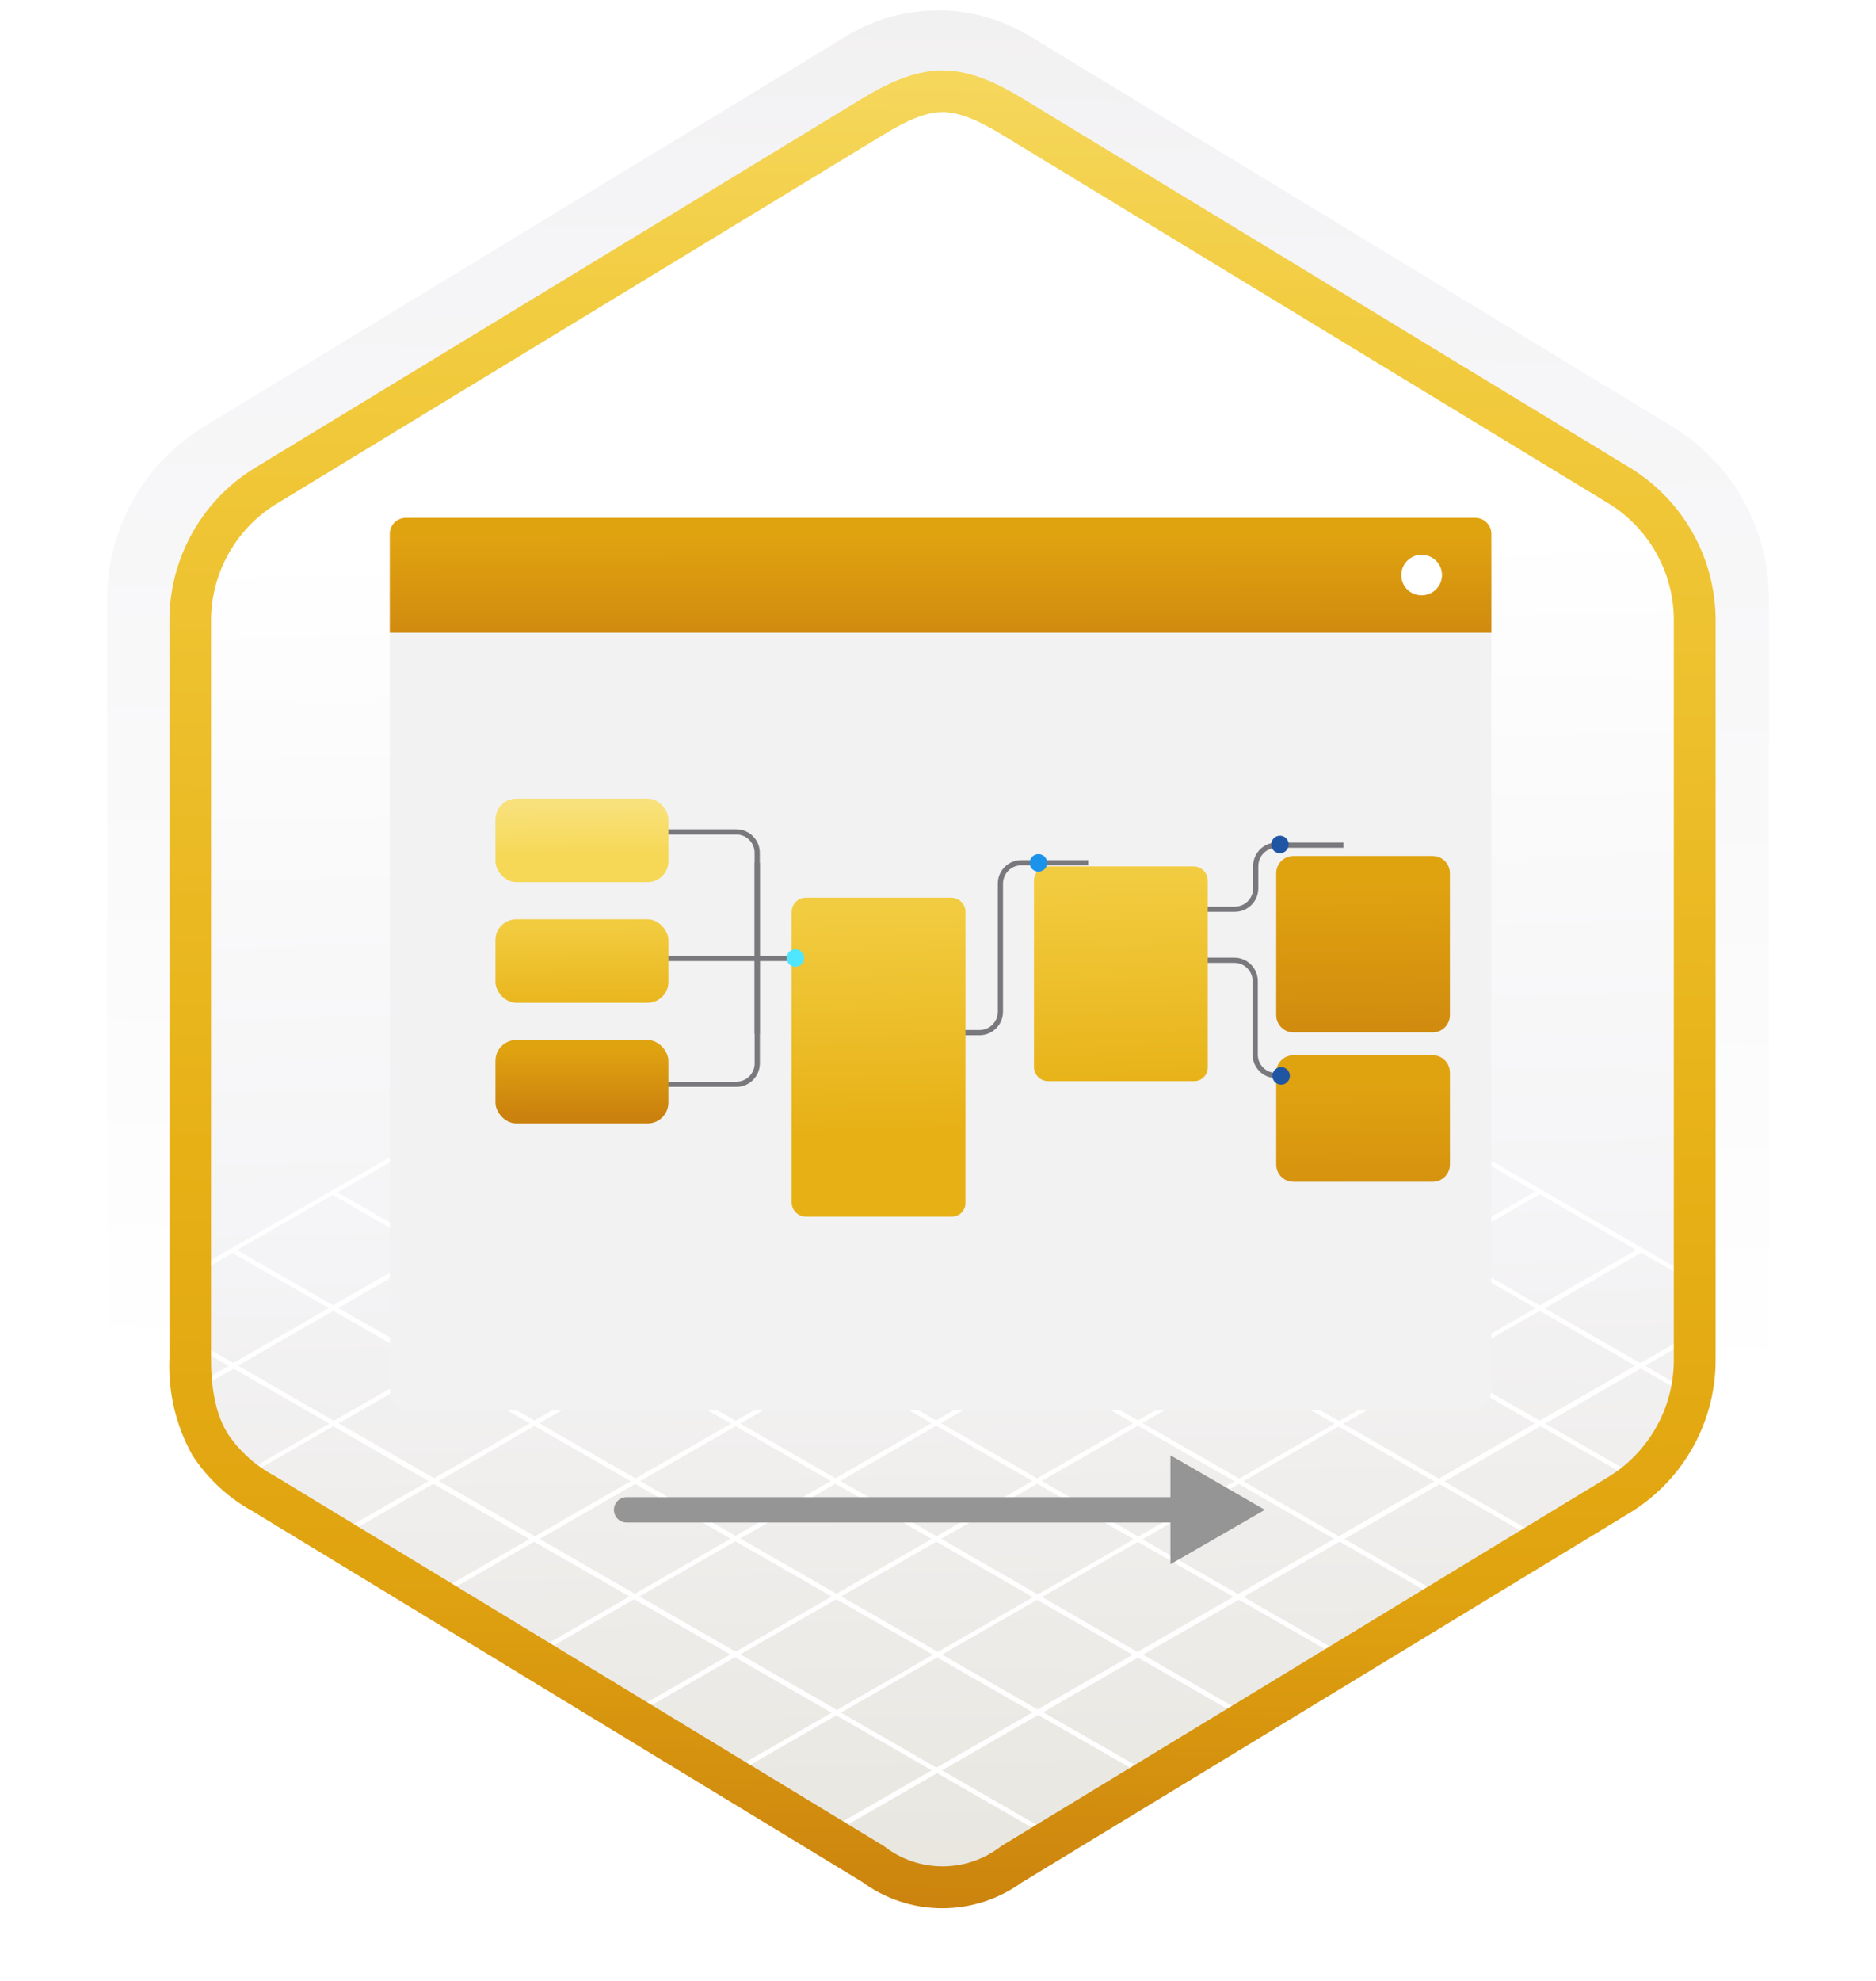 <svg width="180" height="190" viewBox="0 0 180 190" fill="none" xmlns="http://www.w3.org/2000/svg">
<path d="M90 188.999C93.082 188.994 96.102 188.139 98.73 186.529L160.73 148.869C163.517 147.11 165.807 144.666 167.383 141.771C168.958 138.875 169.766 135.625 169.73 132.329V57.619C169.763 54.324 168.954 51.075 167.379 48.18C165.804 45.285 163.515 42.841 160.73 41.079L98.73 3.419C96.096 1.834 93.079 0.996 90.005 0.996C86.93 0.996 83.914 1.834 81.28 3.419L19.28 41.099C16.494 42.86 14.204 45.303 12.629 48.199C11.053 51.093 10.245 54.343 10.28 57.639V132.339C10.261 135.122 10.836 137.877 11.966 140.42C13.095 142.963 14.753 145.237 16.83 147.089L81.24 186.519C83.877 188.134 86.908 188.993 90 188.999ZM90.65 7.999C92.65 7.999 95.08 9.209 96.79 10.259L157.55 47.449C161.3 49.729 163.42 56.329 163.42 61.079L162.79 132.379C162.79 137.129 159.59 141.379 155.79 143.679L95.39 180.059C91.96 182.149 89.17 182.149 85.73 180.059L24.52 143.589C20.77 141.309 17.75 137.109 17.75 132.379V58.689C17.782 56.323 18.39 54.001 19.523 51.924C20.656 49.847 22.278 48.077 24.25 46.769L84.83 10.209C86.58 9.169 88.7 7.949 90.65 7.949V7.999Z" fill="url(#paint0_linear_1660_22794)"/>
<path fill-rule="evenodd" clip-rule="evenodd" d="M97.9 11.53C95.527 10.06 92.791 9.281 90 9.281C87.209 9.281 84.473 10.06 82.1 11.53L25.97 45.86C23.443 47.472 21.37 49.702 19.947 52.339C18.525 54.977 17.799 57.934 17.84 60.93V129.03C17.8 132.026 18.526 134.983 19.949 137.62C21.372 140.258 23.444 142.488 25.97 144.1L82.1 178.43C84.473 179.9 87.209 180.679 90 180.679C92.791 180.679 95.527 179.9 97.9 178.43L154.03 144.1C156.555 142.487 158.626 140.256 160.049 137.619C161.471 134.982 162.198 132.026 162.16 129.03V60.93C162.198 57.934 161.471 54.978 160.049 52.341C158.626 49.704 156.555 47.474 154.03 45.86L97.9 11.53Z" fill="url(#paint1_linear_1660_22794)"/>
<path d="M22.31 120.18L31.54 125.47L22.39 130.73L17.79 128.09V128.62L21.95 131.01L18.27 133.13L18.41 133.56L22.41 131.27L31.6 136.55L22.48 141.79L20.83 140.84L21.04 141.47L89.55 181.07L89.98 180.78L80.65 175.4L89.92 170.07L99.12 175.35L99.53 175.07L90.38 169.8L99.61 164.49L108.97 169.86L109.2 169.45L100.08 164.23L109.2 158.99L118.44 164.3L118.77 163.94L109.67 158.71L118.87 153.43L128.06 158.71L128.6 158.5L119.31 153.17L128.54 147.87L137.68 153.12L138.22 152.91L128.99 147.61L138.13 142.35L147.28 147.61L147.81 147.4L138.58 142.1L147.81 136.79L156.9 142.02L157.43 141.81L148.25 136.54L157.43 131.26L162.12 133.95V133.46L157.85 131L162.39 128.39V127.86L157.39 130.75L148.22 125.48L157.48 120.15L162.66 123.15V122.64L119.36 97.64L100.1 86.52L99.91 86.45L90.52 81.03L90.09 80.75L18.31 121.97V122.51L22.31 120.18ZM22.84 130.99L31.98 125.72L41.2 131.01L32.03 136.28L22.84 130.99ZM80.67 130.99L89.9 125.69L99.04 130.93L89.81 136.24L80.67 130.99ZM89.37 136.5L80.16 141.79L71.02 136.54L80.23 131.25L89.37 136.5ZM90.37 125.43L99.52 120.17L108.65 125.42L99.5 130.68L90.37 125.43ZM89.92 125.17L80.69 119.87L89.85 114.61L99.08 119.91L89.92 125.17ZM89.48 125.43L80.25 130.73L71.02 125.43L80.25 120.13L89.48 125.43ZM79.8 130.99L70.59 136.28L61.36 130.98L70.57 125.69L79.8 130.99ZM70.13 136.55L60.98 141.81L51.74 136.51L60.9 131.24L70.13 136.55ZM70.58 136.8L79.72 142.05L70.58 147.31L61.42 142.06L70.58 136.8ZM80.16 142.31L89.39 147.61L80.26 152.86L71.02 147.57L80.16 142.31ZM80.63 142.04L89.83 136.75L99.06 142.05L89.86 147.35L80.63 142.04ZM90.28 136.5L99.5 131.19L108.73 136.49L99.51 141.8L90.28 136.5ZM99.95 130.93L109.1 125.67L118.33 130.98L109.18 136.24L99.95 130.93ZM109.54 125.42L118.77 120.11L128 125.42L118.77 130.72L109.54 125.42ZM109.1 125.16L99.97 119.91L109.2 114.61L118.32 119.86L109.1 125.16ZM99.52 119.66L90.29 114.35L99.52 109.05L108.75 114.35L99.52 119.66ZM89.85 114.1L80.69 108.83L89.92 103.53L99.08 108.79L89.85 114.1ZM89.4 114.35L80.25 119.62L71.08 114.35L80.24 109.09L89.4 114.35ZM79.8 119.87L70.57 125.17L61.41 119.91L70.64 114.61L79.8 119.87ZM70.13 125.43L60.91 130.73L51.75 125.46L60.96 120.17L70.13 125.43ZM60.46 130.99L51.29 136.25L42.12 130.99L51.31 125.69L60.46 130.99ZM50.83 136.52L41.66 141.79L32.5 136.52L41.66 131.26L50.83 136.52ZM51.28 136.77L60.52 142.07L51.33 147.35L42.1 142.05L51.28 136.77ZM60.96 142.33L70.11 147.58L60.91 152.87L51.77 147.61L60.96 142.33ZM70.56 147.83L79.79 153.13L70.58 158.43L61.36 153.12L70.56 147.83ZM80.24 153.39L89.52 158.71L80.3 164.01L71.03 158.68L80.24 153.39ZM80.71 153.12L89.84 147.87L99.11 153.2L89.99 158.44L80.71 153.12ZM90.3 147.6L99.51 142.31L108.78 147.64L99.58 152.93L90.3 147.6ZM99.95 142.05L109.18 136.75L118.45 142.08L109.22 147.38L99.95 142.05ZM109.62 136.49L118.77 131.23L128.04 136.56L118.9 141.82L109.62 136.49ZM119.22 130.98L128.44 125.67L137.72 131L128.49 136.3L119.22 130.98ZM128.89 125.42L138.06 120.14L147.34 125.47L138.16 130.74L128.89 125.42ZM128.44 125.16L119.22 119.86L128.39 114.58L137.62 119.89L128.44 125.16ZM118.77 119.6L109.64 114.35L118.81 109.08L127.94 114.33L118.77 119.6ZM109.2 114.1L99.97 108.79L109.14 103.53L118.37 108.83L109.2 114.1ZM99.52 108.54L90.36 103.27L99.53 98.01L108.69 103.27L99.52 108.54ZM89.92 103.02L80.65 97.69L89.8 92.42L99.08 97.75L89.92 103.02ZM89.47 103.27L80.24 108.58L70.99 103.26L80.21 97.95L89.47 103.27ZM79.8 108.83L70.64 114.1L61.4 108.79L70.55 103.52L79.8 108.83ZM70.19 114.35L60.96 119.65L51.73 114.35L60.95 109.04L70.19 114.35ZM60.52 119.91L51.3 125.21L42.08 119.91L51.29 114.61L60.52 119.91ZM50.85 125.47L41.68 130.74L32.46 125.45L41.63 120.17L50.85 125.47ZM22.85 142.04L31.97 136.8L41.13 142.06L31.99 147.32L22.85 142.04ZM32.43 147.58L41.58 142.32L50.8 147.62L41.63 152.89L32.43 147.58ZM42.08 153.15L51.25 147.88L60.4 153.13L51.2 158.42L42.08 153.15ZM51.65 158.68L60.84 153.39L70.07 158.69L60.85 163.99L51.65 158.68ZM61.3 164.25L70.52 158.95L79.79 164.28L70.55 169.59L61.3 164.25ZM80.13 175.13L70.99 169.85L80.24 164.53L89.4 169.8L80.13 175.13ZM89.85 169.54L80.69 164.27L89.92 158.97L99.09 164.23L89.85 169.54ZM99.56 163.96L90.38 158.7L99.51 153.45L108.67 158.72L99.56 163.96ZM109.14 158.45L99.98 153.18L109.17 147.89L118.34 153.16L109.14 158.45ZM118.79 152.9L109.62 147.64L118.85 142.33L128.01 147.6L118.79 152.9ZM128.46 147.34L119.29 142.08L128.44 136.82L137.61 142.09L128.46 147.34ZM138.05 141.83L128.89 136.56L138.11 131.26L147.28 136.53L138.05 141.83ZM156.9 130.99L147.73 136.27L138.56 131L147.73 125.72L156.9 130.99ZM156.99 119.89L147.73 125.21L138.46 119.88L147.74 114.54L156.99 119.89ZM147.3 114.29L138.01 119.63L128.78 114.33L138.09 108.97L147.3 114.29ZM137.65 108.72L128.34 114.07L119.21 108.83L128.55 103.46L137.65 108.72ZM128.1 103.2L118.76 108.57L109.53 103.27L118.9 97.89L128.1 103.2ZM118.45 97.63L109.09 103.01L99.92 97.75L109.31 92.36L118.45 97.63ZM108.87 92.1L99.48 97.49L90.2 92.17L99.6 86.75L108.87 92.1ZM90.06 81.24L99.16 86.49L89.75 91.91L80.61 86.66L90.06 81.24ZM80.17 86.92L89.31 92.17L80.16 97.44L71.01 92.18L80.17 86.92ZM70.56 92.43L79.71 97.69L70.49 103L61.33 97.74L70.56 92.43ZM60.88 97.99L70.05 103.26L60.9 108.53L51.72 103.26L60.88 97.99ZM51.28 103.51L60.45 108.79L51.24 114.09L42.04 108.81L51.28 103.51ZM41.6 109.07L50.79 114.35L41.58 119.65L32.38 114.37L41.6 109.07ZM31.93 114.62L41.13 119.91L31.96 125.2L22.73 119.9L31.93 114.62Z" fill="white"/>
<path fill-rule="evenodd" clip-rule="evenodd" d="M90.43 10.75C92.11 10.75 94 11.62 96.06 12.87L154.54 48.41C156.432 49.623 157.982 51.3 159.043 53.281C160.104 55.263 160.64 57.483 160.6 59.73V130.21C160.639 132.457 160.102 134.677 159.042 136.658C157.981 138.639 156.431 140.316 154.54 141.53L96.07 177.07C94.462 178.327 92.48 179.01 90.44 179.01C88.399 179.01 86.417 178.327 84.81 177.07L26.31 141.54C24.527 140.587 23.003 139.214 21.87 137.54C20.87 135.94 20.25 133.72 20.25 130.26V59.78C20.21 57.533 20.746 55.313 21.807 53.331C22.868 51.35 24.418 49.673 26.31 48.46L84.77 12.92C86.88 11.63 88.74 10.75 90.43 10.75ZM98.14 180.5L156.61 144.96C159.092 143.392 161.131 141.214 162.532 138.633C163.932 136.053 164.648 133.156 164.61 130.22V59.74C164.648 56.804 163.932 53.907 162.532 51.327C161.131 48.746 159.092 46.568 156.61 45L98.14 9.46C96.03 8.18 93.32 6.75 90.43 6.75C87.54 6.75 84.82 8.19 82.73 9.45L24.26 45C21.777 46.568 19.738 48.746 18.338 51.327C16.937 53.907 16.222 56.804 16.26 59.74V130.22C16.108 133.484 16.869 136.726 18.46 139.58C19.915 141.819 21.9 143.663 24.24 144.95L82.7 180.49C84.935 182.138 87.638 183.027 90.415 183.027C93.191 183.027 95.895 182.138 98.13 180.49L98.14 180.5Z" fill="url(#paint2_linear_1660_22794)"/>
<path fill-rule="evenodd" clip-rule="evenodd" d="M58.906 144.817C58.906 144.145 59.451 143.6 60.123 143.6L113.829 143.6C114.501 143.6 115.046 144.145 115.046 144.817C115.046 145.489 114.501 146.034 113.829 146.034L60.123 146.034C59.451 146.034 58.906 145.489 58.906 144.817Z" fill="#959595"/>
<path d="M112.301 139.585L121.357 144.817L112.301 150.039V139.585Z" fill="#959595"/>
<g filter="url(#filter0_d_1660_22794)">
<path d="M39.415 133.292H141.08C142.189 133.292 143.096 132.385 143.096 131.276V51.903H37.399V131.276C37.399 132.385 38.306 133.292 39.415 133.292Z" fill="#F2F2F2"/>
</g>
<path d="M37.399 60.688H143.096V51.214C143.096 50.357 142.407 49.668 141.55 49.668H38.944C38.088 49.668 37.399 50.357 37.399 51.214V60.688Z" fill="url(#paint3_linear_1660_22794)"/>
<path d="M136.405 57.1C137.478 57.1 138.356 56.235 138.356 55.15C138.356 54.065 137.466 53.211 136.405 53.211C135.332 53.211 134.454 54.077 134.454 55.162C134.454 56.247 135.308 57.1 136.405 57.1Z" fill="white"/>
<path d="M72.658 82.749V102.003C72.658 103.108 71.763 104.003 70.658 104.003H63.05" stroke="#78787D" stroke-width="0.5" stroke-miterlimit="10" stroke-linejoin="round"/>
<path d="M72.652 99.163V81.793C72.652 80.689 71.756 79.793 70.652 79.793H63.144" stroke="#78787D" stroke-width="0.5" stroke-miterlimit="10" stroke-linejoin="round"/>
<path d="M79.572 91.927L63.206 91.927" stroke="#78787D" stroke-width="0.5" stroke-miterlimit="10" stroke-linejoin="round"/>
<path d="M86.311 99.042H93.988C95.092 99.042 95.988 98.147 95.988 97.042V84.747C95.988 83.643 96.883 82.747 97.988 82.747H104.413" stroke="#78787D" stroke-width="0.5" stroke-miterlimit="10" stroke-linejoin="round"/>
<path d="M110.806 87.205H118.484C119.588 87.205 120.484 86.31 120.484 85.205V83.067C120.484 81.963 121.379 81.067 122.484 81.067H128.909" stroke="#78787D" stroke-width="0.5" stroke-miterlimit="10" stroke-linejoin="round"/>
<path d="M130.113 103.162H122.436C121.331 103.162 120.436 102.267 120.436 101.162V94.104C120.436 92.999 119.54 92.104 118.436 92.104H112.01" stroke="#78787D" stroke-width="0.5" stroke-miterlimit="10" stroke-linejoin="round"/>
<g filter="url(#filter1_ddddd_1660_22794)">
<path d="M137.465 93.021H124.108C123.89 93.022 123.675 92.979 123.474 92.896C123.273 92.813 123.09 92.691 122.936 92.537C122.782 92.384 122.66 92.201 122.577 92C122.494 91.799 122.452 91.583 122.452 91.366V77.756C122.452 77.539 122.494 77.323 122.577 77.122C122.66 76.921 122.782 76.738 122.936 76.584C123.09 76.431 123.273 76.309 123.474 76.226C123.675 76.143 123.89 76.1 124.108 76.101H137.461C137.678 76.1 137.894 76.143 138.095 76.226C138.296 76.309 138.479 76.431 138.633 76.584C138.787 76.738 138.908 76.921 138.991 77.122C139.074 77.323 139.117 77.539 139.116 77.756V91.366C139.117 91.583 139.075 91.798 138.992 91.999C138.909 92.2 138.788 92.382 138.634 92.536C138.481 92.69 138.299 92.812 138.098 92.895C137.897 92.978 137.682 93.021 137.465 93.021Z" fill="url(#paint4_linear_1660_22794)"/>
</g>
<g filter="url(#filter2_ddddd_1660_22794)">
<path d="M137.466 109.352H124.108C123.891 109.353 123.675 109.31 123.474 109.227C123.273 109.144 123.09 109.022 122.936 108.868C122.783 108.715 122.661 108.532 122.578 108.331C122.495 108.13 122.452 107.914 122.453 107.696V98.867C122.452 98.649 122.495 98.434 122.578 98.233C122.661 98.032 122.783 97.849 122.936 97.695C123.09 97.541 123.273 97.419 123.474 97.336C123.675 97.253 123.891 97.211 124.108 97.211H137.461C137.679 97.211 137.894 97.253 138.095 97.336C138.297 97.419 138.479 97.541 138.633 97.695C138.787 97.849 138.909 98.032 138.992 98.233C139.075 98.434 139.117 98.649 139.117 98.867V107.696C139.117 107.914 139.075 108.129 138.992 108.33C138.91 108.531 138.788 108.713 138.635 108.867C138.481 109.021 138.299 109.143 138.099 109.226C137.898 109.309 137.683 109.352 137.466 109.352Z" fill="url(#paint5_linear_1660_22794)"/>
</g>
<g filter="url(#filter3_ddddd_1660_22794)">
<path d="M114.553 96.701H100.57C100.209 96.699 99.862 96.555 99.607 96.3C99.351 96.044 99.207 95.698 99.206 95.336V77.464C99.206 77.102 99.35 76.755 99.605 76.499C99.861 76.244 100.208 76.1 100.57 76.1H114.518C114.88 76.1 115.227 76.244 115.483 76.499C115.739 76.755 115.883 77.102 115.883 77.464V95.375C115.886 95.55 115.853 95.725 115.787 95.887C115.722 96.049 115.624 96.197 115.5 96.32C115.376 96.444 115.228 96.542 115.065 96.607C114.902 96.672 114.728 96.704 114.553 96.701Z" fill="url(#paint6_linear_1660_22794)"/>
</g>
<g filter="url(#filter4_ddddd_1660_22794)">
<path d="M91.307 106.695H77.324C76.962 106.693 76.616 106.549 76.36 106.294C76.105 106.038 75.961 105.692 75.96 105.33V77.464C75.96 77.102 76.103 76.755 76.359 76.499C76.615 76.244 76.962 76.1 77.324 76.1H91.272C91.634 76.1 91.981 76.244 92.237 76.499C92.493 76.755 92.636 77.102 92.636 77.464V105.369C92.639 105.544 92.607 105.718 92.541 105.881C92.475 106.043 92.377 106.191 92.253 106.315C92.129 106.438 91.981 106.536 91.819 106.601C91.656 106.666 91.482 106.698 91.307 106.695Z" fill="url(#paint7_linear_1660_22794)"/>
</g>
<path d="M99.641 83.6C99.807 83.6 99.969 83.55 100.107 83.458C100.244 83.365 100.352 83.234 100.415 83.08C100.478 82.927 100.494 82.758 100.461 82.595C100.428 82.433 100.348 82.283 100.23 82.166C100.112 82.049 99.962 81.97 99.8 81.938C99.637 81.906 99.468 81.924 99.315 81.987C99.162 82.052 99.031 82.159 98.939 82.298C98.848 82.436 98.799 82.598 98.8 82.764C98.799 82.875 98.82 82.984 98.862 83.087C98.904 83.189 98.966 83.281 99.044 83.359C99.123 83.437 99.216 83.499 99.318 83.54C99.421 83.582 99.531 83.602 99.641 83.6Z" fill="#1B93EB"/>
<path d="M76.322 92.726C76.488 92.726 76.65 92.676 76.787 92.584C76.925 92.491 77.032 92.359 77.095 92.206C77.158 92.052 77.174 91.884 77.141 91.721C77.109 91.558 77.028 91.409 76.91 91.292C76.793 91.175 76.643 91.096 76.48 91.064C76.317 91.032 76.149 91.049 75.996 91.113C75.843 91.177 75.712 91.285 75.62 91.424C75.528 91.562 75.48 91.724 75.48 91.89C75.479 92.001 75.501 92.11 75.543 92.212C75.585 92.315 75.647 92.407 75.725 92.485C75.803 92.563 75.897 92.625 75.999 92.666C76.102 92.707 76.211 92.728 76.322 92.726Z" fill="#50E6FF"/>
<path d="M122.813 81.834C122.979 81.834 123.141 81.784 123.279 81.691C123.416 81.599 123.523 81.467 123.586 81.314C123.649 81.16 123.666 80.992 123.633 80.829C123.6 80.666 123.519 80.517 123.402 80.4C123.284 80.283 123.134 80.204 122.971 80.172C122.809 80.14 122.64 80.157 122.487 80.221C122.334 80.285 122.203 80.393 122.111 80.531C122.02 80.669 121.971 80.832 121.971 80.998C121.971 81.108 121.992 81.218 122.034 81.32C122.076 81.422 122.138 81.515 122.216 81.593C122.295 81.671 122.388 81.732 122.49 81.774C122.593 81.815 122.703 81.836 122.813 81.834Z" fill="#1F56A3"/>
<path d="M122.926 104.037C123.092 104.036 123.254 103.986 123.391 103.894C123.529 103.801 123.636 103.67 123.699 103.516C123.762 103.363 123.778 103.194 123.745 103.031C123.713 102.869 123.632 102.72 123.515 102.603C123.397 102.486 123.247 102.406 123.084 102.374C122.921 102.343 122.753 102.36 122.6 102.424C122.447 102.488 122.316 102.596 122.224 102.734C122.132 102.872 122.084 103.034 122.084 103.2C122.083 103.311 122.105 103.42 122.147 103.523C122.189 103.625 122.251 103.718 122.329 103.796C122.407 103.873 122.501 103.935 122.603 103.976C122.706 104.018 122.815 104.038 122.926 104.037Z" fill="#1F56A3"/>
<rect x="47.54" y="76.601" width="16.591" height="8.009" rx="2" fill="url(#paint8_linear_1660_22794)"/>
<rect x="47.54" y="88.176" width="16.591" height="8.009" rx="2" fill="url(#paint9_linear_1660_22794)"/>
<rect x="47.54" y="99.751" width="16.591" height="8.009" rx="2" fill="url(#paint10_linear_1660_22794)"/>
<defs>
<filter id="filter0_d_1660_22794" x="33.399" y="49.903" width="113.697" height="89.389" filterUnits="userSpaceOnUse" color-interpolation-filters="sRGB">
<feFlood flood-opacity="0" result="BackgroundImageFix"/>
<feColorMatrix in="SourceAlpha" type="matrix" values="0 0 0 0 0 0 0 0 0 0 0 0 0 0 0 0 0 0 127 0" result="hardAlpha"/>
<feOffset dy="2"/>
<feGaussianBlur stdDeviation="2"/>
<feComposite in2="hardAlpha" operator="out"/>
<feColorMatrix type="matrix" values="0 0 0 0 0 0 0 0 0 0 0 0 0 0 0 0 0 0 0.25 0"/>
<feBlend mode="normal" in2="BackgroundImageFix" result="effect1_dropShadow_1660_22794"/>
<feBlend mode="normal" in="SourceGraphic" in2="effect1_dropShadow_1660_22794" result="shape"/>
</filter>
<filter id="filter1_ddddd_1660_22794" x="121.452" y="76.101" width="18.664" height="20.92" filterUnits="userSpaceOnUse" color-interpolation-filters="sRGB">
<feFlood flood-opacity="0" result="BackgroundImageFix"/>
<feColorMatrix in="SourceAlpha" type="matrix" values="0 0 0 0 0 0 0 0 0 0 0 0 0 0 0 0 0 0 127 0" result="hardAlpha"/>
<feOffset/>
<feColorMatrix type="matrix" values="0 0 0 0 0 0 0 0 0 0 0 0 0 0 0 0 0 0 0.1 0"/>
<feBlend mode="normal" in2="BackgroundImageFix" result="effect1_dropShadow_1660_22794"/>
<feColorMatrix in="SourceAlpha" type="matrix" values="0 0 0 0 0 0 0 0 0 0 0 0 0 0 0 0 0 0 127 0" result="hardAlpha"/>
<feOffset/>
<feColorMatrix type="matrix" values="0 0 0 0 0 0 0 0 0 0 0 0 0 0 0 0 0 0 0.1 0"/>
<feBlend mode="normal" in2="effect1_dropShadow_1660_22794" result="effect2_dropShadow_1660_22794"/>
<feColorMatrix in="SourceAlpha" type="matrix" values="0 0 0 0 0 0 0 0 0 0 0 0 0 0 0 0 0 0 127 0" result="hardAlpha"/>
<feOffset dy="1"/>
<feGaussianBlur stdDeviation="0.5"/>
<feColorMatrix type="matrix" values="0 0 0 0 0 0 0 0 0 0 0 0 0 0 0 0 0 0 0.09 0"/>
<feBlend mode="normal" in2="effect2_dropShadow_1660_22794" result="effect3_dropShadow_1660_22794"/>
<feColorMatrix in="SourceAlpha" type="matrix" values="0 0 0 0 0 0 0 0 0 0 0 0 0 0 0 0 0 0 127 0" result="hardAlpha"/>
<feOffset dy="2"/>
<feGaussianBlur stdDeviation="0.5"/>
<feColorMatrix type="matrix" values="0 0 0 0 0 0 0 0 0 0 0 0 0 0 0 0 0 0 0.05 0"/>
<feBlend mode="normal" in2="effect3_dropShadow_1660_22794" result="effect4_dropShadow_1660_22794"/>
<feColorMatrix in="SourceAlpha" type="matrix" values="0 0 0 0 0 0 0 0 0 0 0 0 0 0 0 0 0 0 127 0" result="hardAlpha"/>
<feOffset dy="3"/>
<feGaussianBlur stdDeviation="0.5"/>
<feColorMatrix type="matrix" values="0 0 0 0 0 0 0 0 0 0 0 0 0 0 0 0 0 0 0.01 0"/>
<feBlend mode="normal" in2="effect4_dropShadow_1660_22794" result="effect5_dropShadow_1660_22794"/>
<feBlend mode="normal" in="SourceGraphic" in2="effect5_dropShadow_1660_22794" result="shape"/>
</filter>
<filter id="filter2_ddddd_1660_22794" x="121.453" y="97.211" width="18.664" height="15.14" filterUnits="userSpaceOnUse" color-interpolation-filters="sRGB">
<feFlood flood-opacity="0" result="BackgroundImageFix"/>
<feColorMatrix in="SourceAlpha" type="matrix" values="0 0 0 0 0 0 0 0 0 0 0 0 0 0 0 0 0 0 127 0" result="hardAlpha"/>
<feOffset/>
<feColorMatrix type="matrix" values="0 0 0 0 0 0 0 0 0 0 0 0 0 0 0 0 0 0 0.1 0"/>
<feBlend mode="normal" in2="BackgroundImageFix" result="effect1_dropShadow_1660_22794"/>
<feColorMatrix in="SourceAlpha" type="matrix" values="0 0 0 0 0 0 0 0 0 0 0 0 0 0 0 0 0 0 127 0" result="hardAlpha"/>
<feOffset/>
<feColorMatrix type="matrix" values="0 0 0 0 0 0 0 0 0 0 0 0 0 0 0 0 0 0 0.1 0"/>
<feBlend mode="normal" in2="effect1_dropShadow_1660_22794" result="effect2_dropShadow_1660_22794"/>
<feColorMatrix in="SourceAlpha" type="matrix" values="0 0 0 0 0 0 0 0 0 0 0 0 0 0 0 0 0 0 127 0" result="hardAlpha"/>
<feOffset dy="1"/>
<feGaussianBlur stdDeviation="0.5"/>
<feColorMatrix type="matrix" values="0 0 0 0 0 0 0 0 0 0 0 0 0 0 0 0 0 0 0.09 0"/>
<feBlend mode="normal" in2="effect2_dropShadow_1660_22794" result="effect3_dropShadow_1660_22794"/>
<feColorMatrix in="SourceAlpha" type="matrix" values="0 0 0 0 0 0 0 0 0 0 0 0 0 0 0 0 0 0 127 0" result="hardAlpha"/>
<feOffset dy="1"/>
<feGaussianBlur stdDeviation="0.5"/>
<feColorMatrix type="matrix" values="0 0 0 0 0 0 0 0 0 0 0 0 0 0 0 0 0 0 0.05 0"/>
<feBlend mode="normal" in2="effect3_dropShadow_1660_22794" result="effect4_dropShadow_1660_22794"/>
<feColorMatrix in="SourceAlpha" type="matrix" values="0 0 0 0 0 0 0 0 0 0 0 0 0 0 0 0 0 0 127 0" result="hardAlpha"/>
<feOffset dy="2"/>
<feGaussianBlur stdDeviation="0.5"/>
<feColorMatrix type="matrix" values="0 0 0 0 0 0 0 0 0 0 0 0 0 0 0 0 0 0 0.01 0"/>
<feBlend mode="normal" in2="effect4_dropShadow_1660_22794" result="effect5_dropShadow_1660_22794"/>
<feBlend mode="normal" in="SourceGraphic" in2="effect5_dropShadow_1660_22794" result="shape"/>
</filter>
<filter id="filter3_ddddd_1660_22794" x="97.206" y="75.1" width="20.677" height="27.601" filterUnits="userSpaceOnUse" color-interpolation-filters="sRGB">
<feFlood flood-opacity="0" result="BackgroundImageFix"/>
<feColorMatrix in="SourceAlpha" type="matrix" values="0 0 0 0 0 0 0 0 0 0 0 0 0 0 0 0 0 0 127 0" result="hardAlpha"/>
<feOffset/>
<feColorMatrix type="matrix" values="0 0 0 0 0 0 0 0 0 0 0 0 0 0 0 0 0 0 0.1 0"/>
<feBlend mode="normal" in2="BackgroundImageFix" result="effect1_dropShadow_1660_22794"/>
<feColorMatrix in="SourceAlpha" type="matrix" values="0 0 0 0 0 0 0 0 0 0 0 0 0 0 0 0 0 0 127 0" result="hardAlpha"/>
<feOffset/>
<feGaussianBlur stdDeviation="0.5"/>
<feColorMatrix type="matrix" values="0 0 0 0 0 0 0 0 0 0 0 0 0 0 0 0 0 0 0.1 0"/>
<feBlend mode="normal" in2="effect1_dropShadow_1660_22794" result="effect2_dropShadow_1660_22794"/>
<feColorMatrix in="SourceAlpha" type="matrix" values="0 0 0 0 0 0 0 0 0 0 0 0 0 0 0 0 0 0 127 0" result="hardAlpha"/>
<feOffset dy="1"/>
<feGaussianBlur stdDeviation="0.5"/>
<feColorMatrix type="matrix" values="0 0 0 0 0 0 0 0 0 0 0 0 0 0 0 0 0 0 0.09 0"/>
<feBlend mode="normal" in2="effect2_dropShadow_1660_22794" result="effect3_dropShadow_1660_22794"/>
<feColorMatrix in="SourceAlpha" type="matrix" values="0 0 0 0 0 0 0 0 0 0 0 0 0 0 0 0 0 0 127 0" result="hardAlpha"/>
<feOffset dy="2"/>
<feGaussianBlur stdDeviation="0.5"/>
<feColorMatrix type="matrix" values="0 0 0 0 0 0 0 0 0 0 0 0 0 0 0 0 0 0 0.05 0"/>
<feBlend mode="normal" in2="effect3_dropShadow_1660_22794" result="effect4_dropShadow_1660_22794"/>
<feColorMatrix in="SourceAlpha" type="matrix" values="0 0 0 0 0 0 0 0 0 0 0 0 0 0 0 0 0 0 127 0" result="hardAlpha"/>
<feOffset dy="4"/>
<feGaussianBlur stdDeviation="1"/>
<feColorMatrix type="matrix" values="0 0 0 0 0 0 0 0 0 0 0 0 0 0 0 0 0 0 0.01 0"/>
<feBlend mode="normal" in2="effect4_dropShadow_1660_22794" result="effect5_dropShadow_1660_22794"/>
<feBlend mode="normal" in="SourceGraphic" in2="effect5_dropShadow_1660_22794" result="shape"/>
</filter>
<filter id="filter4_ddddd_1660_22794" x="73.96" y="75.1" width="20.677" height="39.595" filterUnits="userSpaceOnUse" color-interpolation-filters="sRGB">
<feFlood flood-opacity="0" result="BackgroundImageFix"/>
<feColorMatrix in="SourceAlpha" type="matrix" values="0 0 0 0 0 0 0 0 0 0 0 0 0 0 0 0 0 0 127 0" result="hardAlpha"/>
<feOffset/>
<feColorMatrix type="matrix" values="0 0 0 0 0 0 0 0 0 0 0 0 0 0 0 0 0 0 0.1 0"/>
<feBlend mode="normal" in2="BackgroundImageFix" result="effect1_dropShadow_1660_22794"/>
<feColorMatrix in="SourceAlpha" type="matrix" values="0 0 0 0 0 0 0 0 0 0 0 0 0 0 0 0 0 0 127 0" result="hardAlpha"/>
<feOffset/>
<feGaussianBlur stdDeviation="0.5"/>
<feColorMatrix type="matrix" values="0 0 0 0 0 0 0 0 0 0 0 0 0 0 0 0 0 0 0.1 0"/>
<feBlend mode="normal" in2="effect1_dropShadow_1660_22794" result="effect2_dropShadow_1660_22794"/>
<feColorMatrix in="SourceAlpha" type="matrix" values="0 0 0 0 0 0 0 0 0 0 0 0 0 0 0 0 0 0 127 0" result="hardAlpha"/>
<feOffset dy="1"/>
<feGaussianBlur stdDeviation="0.5"/>
<feColorMatrix type="matrix" values="0 0 0 0 0 0 0 0 0 0 0 0 0 0 0 0 0 0 0.09 0"/>
<feBlend mode="normal" in2="effect2_dropShadow_1660_22794" result="effect3_dropShadow_1660_22794"/>
<feColorMatrix in="SourceAlpha" type="matrix" values="0 0 0 0 0 0 0 0 0 0 0 0 0 0 0 0 0 0 127 0" result="hardAlpha"/>
<feOffset dy="3"/>
<feGaussianBlur stdDeviation="1"/>
<feColorMatrix type="matrix" values="0 0 0 0 0 0 0 0 0 0 0 0 0 0 0 0 0 0 0.05 0"/>
<feBlend mode="normal" in2="effect3_dropShadow_1660_22794" result="effect4_dropShadow_1660_22794"/>
<feColorMatrix in="SourceAlpha" type="matrix" values="0 0 0 0 0 0 0 0 0 0 0 0 0 0 0 0 0 0 127 0" result="hardAlpha"/>
<feOffset dy="6"/>
<feGaussianBlur stdDeviation="1"/>
<feColorMatrix type="matrix" values="0 0 0 0 0 0 0 0 0 0 0 0 0 0 0 0 0 0 0.01 0"/>
<feBlend mode="normal" in2="effect4_dropShadow_1660_22794" result="effect5_dropShadow_1660_22794"/>
<feBlend mode="normal" in="SourceGraphic" in2="effect5_dropShadow_1660_22794" result="shape"/>
</filter>
<linearGradient id="paint0_linear_1660_22794" x1="88.66" y1="187.569" x2="92.57" y2="-84.151" gradientUnits="userSpaceOnUse">
<stop offset="0.2" stop-color="white"/>
<stop offset="0.63" stop-color="#F4F3F5"/>
<stop offset="1" stop-color="#E8E6DF"/>
</linearGradient>
<linearGradient id="paint1_linear_1660_22794" x1="87" y1="19" x2="90" y2="180.68" gradientUnits="userSpaceOnUse">
<stop offset="0.2" stop-color="white"/>
<stop offset="0.63" stop-color="#F4F3F5"/>
<stop offset="1" stop-color="#E8E6DF"/>
</linearGradient>
<linearGradient id="paint2_linear_1660_22794" x1="93.262" y1="-9.754" x2="90.034" y2="197.151" gradientUnits="userSpaceOnUse">
<stop offset="0.005" stop-color="#F8DF70"/>
<stop offset="0.193" stop-color="#F2CC40"/>
<stop offset="0.583" stop-color="#E7B116"/>
<stop offset="0.781" stop-color="#E0A310"/>
<stop offset="0.943" stop-color="#CA810E"/>
</linearGradient>
<linearGradient id="paint3_linear_1660_22794" x1="89.903" y1="51.123" x2="89.916" y2="64.493" gradientUnits="userSpaceOnUse">
<stop offset="0.01" stop-color="#E0A310"/>
<stop offset="1" stop-color="#CA810E"/>
</linearGradient>
<linearGradient id="paint4_linear_1660_22794" x1="130.73" y1="78.334" x2="130.926" y2="98.861" gradientUnits="userSpaceOnUse">
<stop offset="0.01" stop-color="#E0A310"/>
<stop offset="1" stop-color="#CA810E"/>
</linearGradient>
<linearGradient id="paint5_linear_1660_22794" x1="130.731" y1="99.445" x2="130.926" y2="119.972" gradientUnits="userSpaceOnUse">
<stop offset="0.01" stop-color="#E0A310"/>
<stop offset="1" stop-color="#CA810E"/>
</linearGradient>
<linearGradient id="paint6_linear_1660_22794" x1="103.612" y1="76.817" x2="104.203" y2="98.53" gradientUnits="userSpaceOnUse">
<stop offset="0.01" stop-color="#F2CC40"/>
<stop offset="1" stop-color="#E7B116"/>
</linearGradient>
<linearGradient id="paint7_linear_1660_22794" x1="80.365" y1="76.817" x2="80.957" y2="98.53" gradientUnits="userSpaceOnUse">
<stop offset="0.01" stop-color="#F2CC40"/>
<stop offset="1" stop-color="#E7B116"/>
</linearGradient>
<linearGradient id="paint8_linear_1660_22794" x1="55.436" y1="77.218" x2="55.575" y2="86.31" gradientUnits="userSpaceOnUse">
<stop stop-color="#F8E17B"/>
<stop offset="0.53" stop-color="#F6D856"/>
<stop offset="1" stop-color="#F6D856"/>
</linearGradient>
<linearGradient id="paint9_linear_1660_22794" x1="55.394" y1="88.488" x2="55.457" y2="97.932" gradientUnits="userSpaceOnUse">
<stop offset="0.008" stop-color="#F2CC40"/>
<stop offset="1" stop-color="#E7B116"/>
</linearGradient>
<linearGradient id="paint10_linear_1660_22794" x1="55.651" y1="100.484" x2="55.662" y2="107.129" gradientUnits="userSpaceOnUse">
<stop offset="0.008" stop-color="#E0A310"/>
<stop offset="1" stop-color="#CA810E"/>
</linearGradient>
</defs>
</svg>
